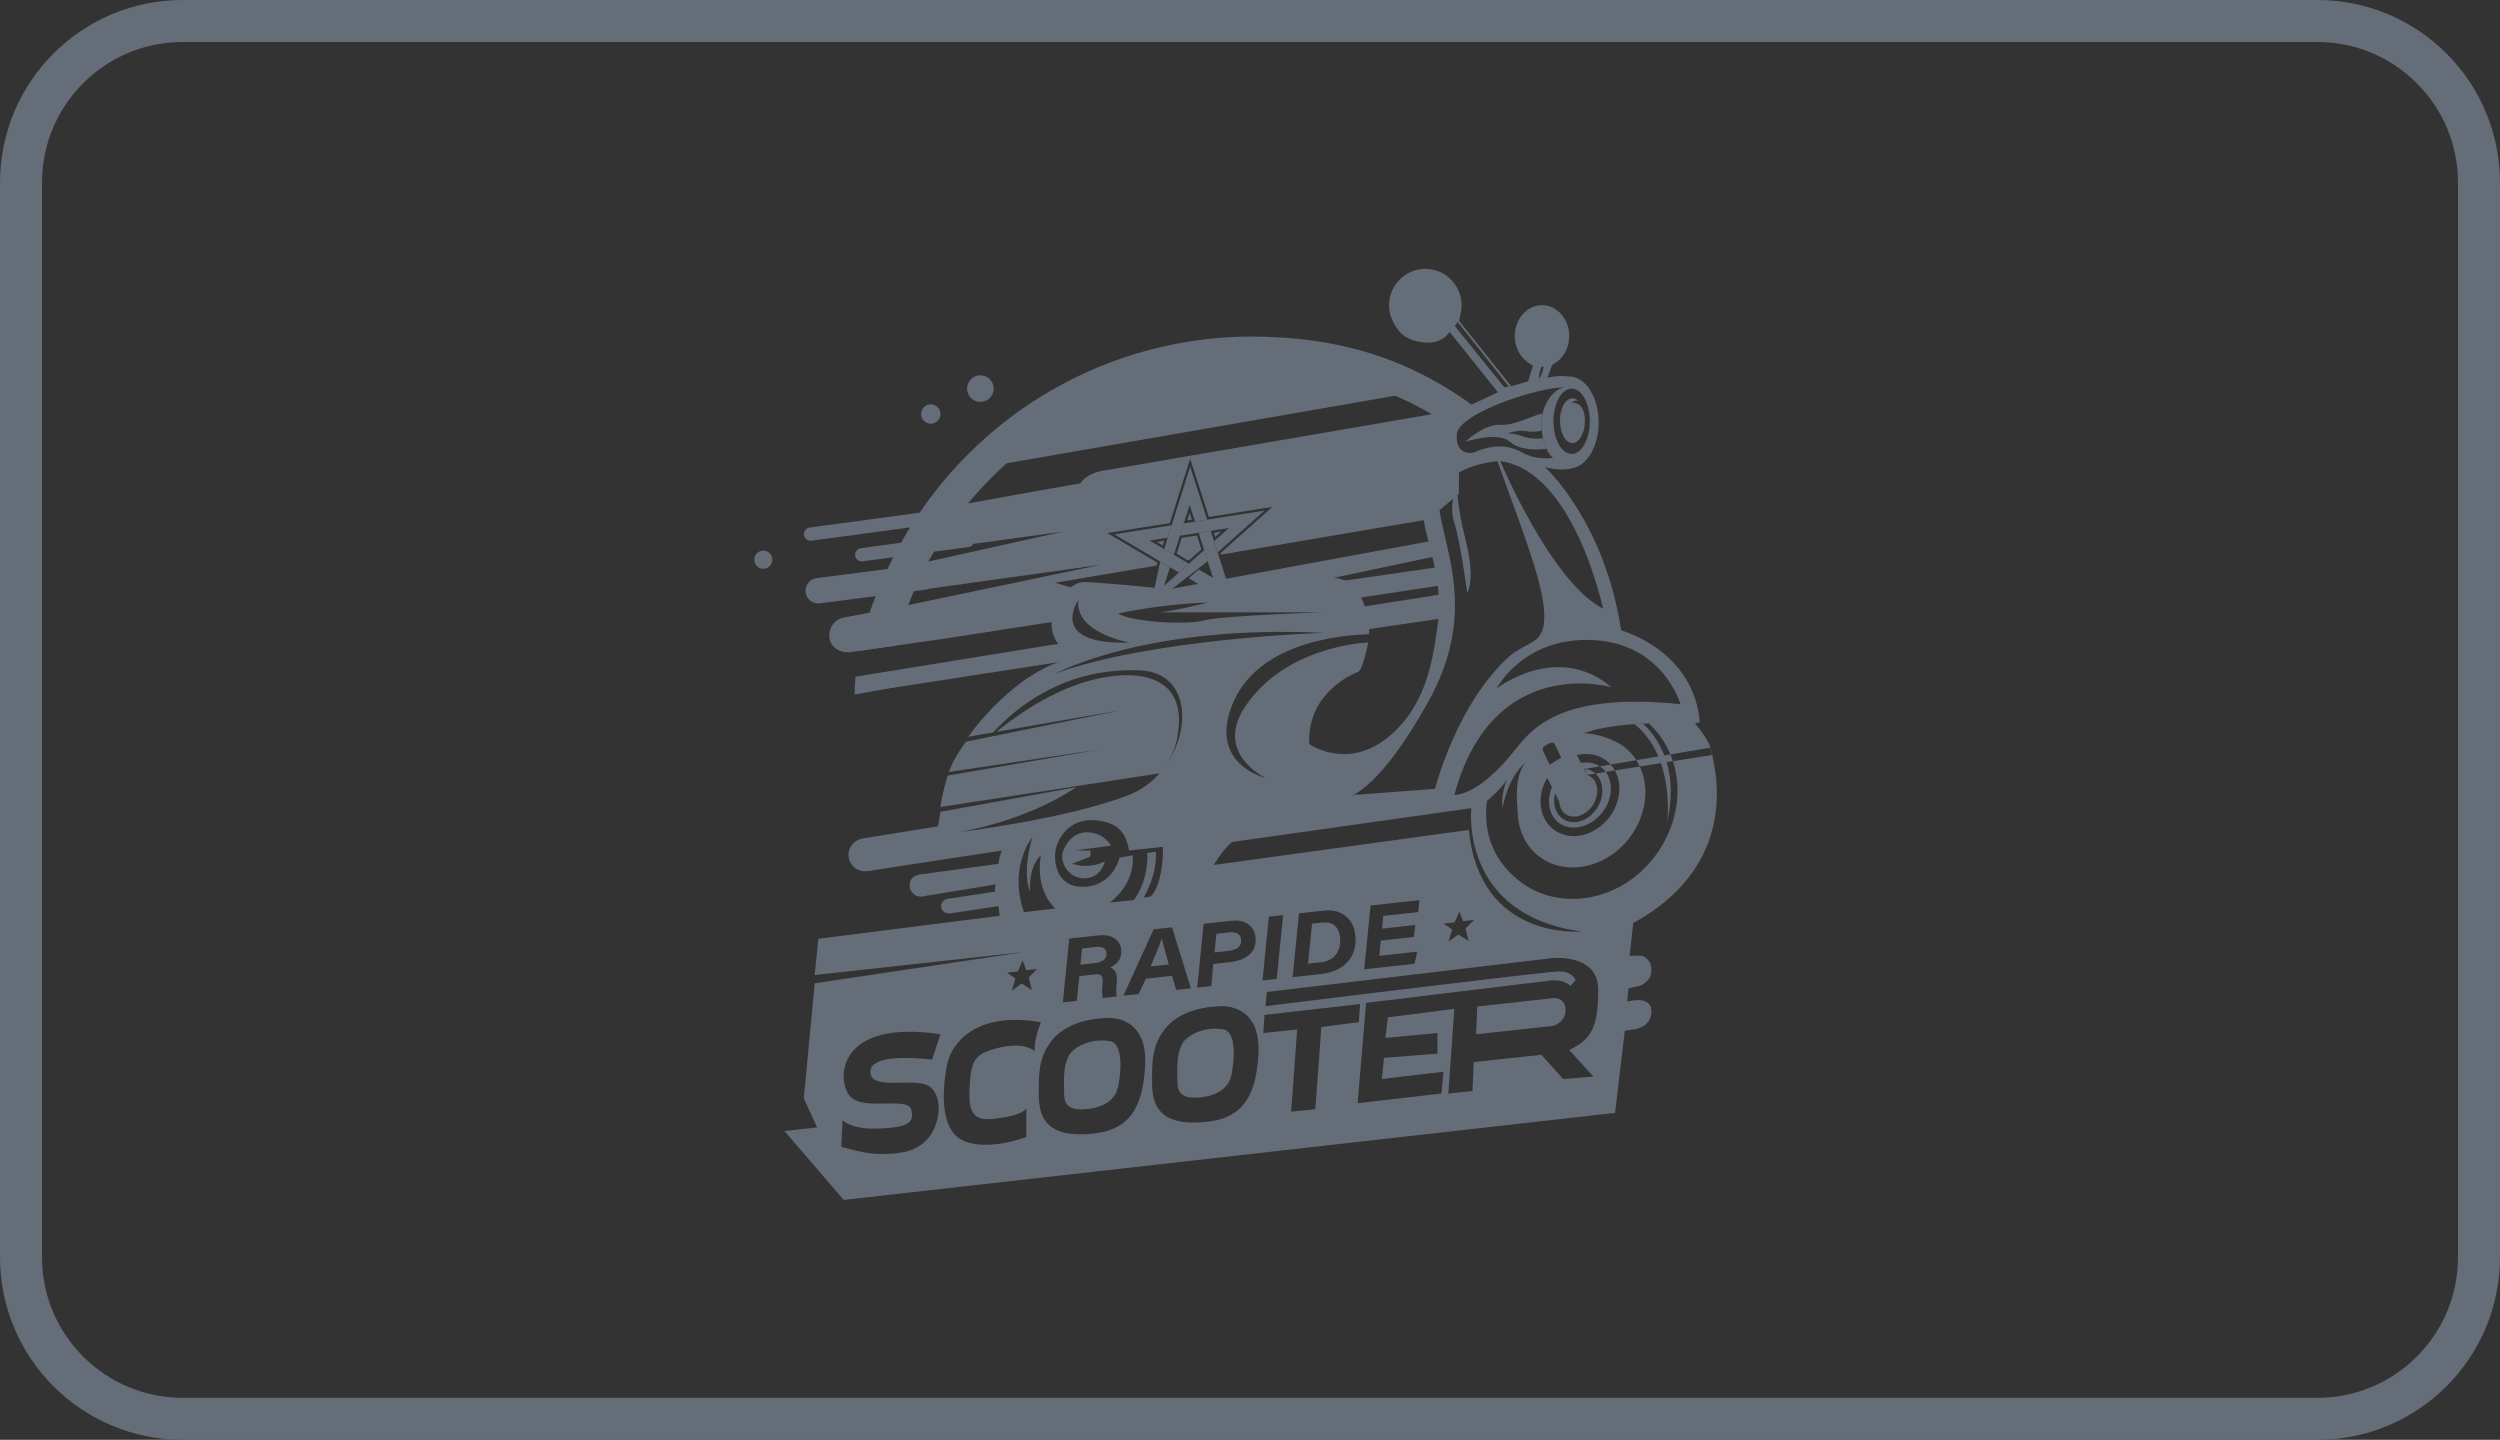 <svg xmlns="http://www.w3.org/2000/svg" xmlns:xlink="http://www.w3.org/1999/xlink" id="Layer_2" viewBox="0 0 2380.01 1370.71"><rect x="0" y="0" width="2380.01" height="1370.71" fill="#333333" stroke="none"/><defs><style>.cls-1{fill:url(#linear-gradient);}.cls-1,.cls-2,.cls-3,.cls-4,.cls-5{stroke-width:0px;}.cls-2{fill:none;}.cls-3{fill:#fff;}.cls-4{fill:url(#linear-gradient-2);}.cls-5{fill:#656d78;}</style><linearGradient id="linear-gradient" x1="1448.44" y1="787.75" x2="1502.81" y2="787.75" gradientUnits="userSpaceOnUse"><stop offset="0" stop-color="#7e7e7e"></stop><stop offset=".07" stop-color="#7e7e7e" stop-opacity=".8"></stop><stop offset=".19" stop-color="#7e7e7e" stop-opacity=".51"></stop><stop offset=".31" stop-color="#7e7e7e" stop-opacity=".29"></stop><stop offset=".43" stop-color="#7e7e7e" stop-opacity=".13"></stop><stop offset=".55" stop-color="#7e7e7e" stop-opacity=".03"></stop><stop offset=".67" stop-color="#7e7e7e" stop-opacity="0"></stop></linearGradient><linearGradient id="linear-gradient-2" x1="1301.66" y1="752.99" x2="1137.06" y2="752.99" gradientUnits="userSpaceOnUse"><stop offset="0" stop-color="#fff"></stop><stop offset=".51" stop-color="#cacaca" stop-opacity=".5"></stop><stop offset="1" stop-color="#fff" stop-opacity="0"></stop></linearGradient></defs><g id="Layer_1-2"><path class="cls-5" d="M2206.08,40c35.78,0,69.41,13.93,94.71,39.23,25.3,25.3,39.23,58.93,39.23,94.71v1022.84c0,35.78-13.93,69.41-39.23,94.71-25.3,25.3-58.93,39.23-94.71,39.23H173.93c-35.78,0-69.41-13.93-94.71-39.23-25.3-25.3-39.23-58.93-39.23-94.71V173.93c0-35.77,13.93-69.41,39.23-94.71,25.3-25.3,58.93-39.23,94.71-39.23h2032.14M2206.08,0H173.93C77.87,0,0,77.87,0,173.93v1022.84c0,96.06,77.87,173.93,173.93,173.93h2032.14c96.06,0,173.93-77.87,173.93-173.93V173.93c0-96.06-77.87-173.93-173.93-173.93h0Z"></path><polygon class="cls-5" points="1335.04 375.51 920.65 447.58 1028.59 375.51 1137.06 337.13 1230.57 337.13 1335.04 375.51"></polygon><path class="cls-5" d="M1406.96,389.62l-27.7,14.58c-6.6-4.95,6.84,4.45,0,0-5.32-3.44-10.69-6.75-16.15-9.89-52.58-30.35-111.28-46.23-171.95-46.23-102.86,0-203.44,51.51-269.57,131.14-12.02,14.46-22.88,29.84-32.43,46.01-1.83,3.08-3.6,6.2-5.32,9.35-5.03,9.17-9.63,18.58-13.78,28.19-1.89,4.36-3.67,8.77-5.36,13.21-4.78,12.56-8.78,25.45-11.94,38.63l-34.74,4.98c2.47-12.32,5.88-24.53,9.89-36.36,1.81-5.34,3.74-10.6,5.77-15.76,3.51-8.96,7.3-17.61,11.21-25.83,1.83-3.83,3.68-7.57,5.55-11.2,2.45-4.79,4.93-9.38,7.38-13.77,2.91-5.18,5.8-10.07,8.61-14.61.59-.94,1.16-1.88,1.74-2.79,2.38-3.79,4.83-7.53,7.36-11.21,21.65-31.84,47.85-60.1,78-84.17,67.42-53.81,151.82-83.45,237.64-83.45,81.09,0,149.78,19.6,215.8,69.16Z"></path><circle class="cls-5" cx="886.12" cy="394.13" r="9.21"></circle><circle class="cls-5" cx="933.31" cy="369.96" r="12.66"></circle><circle class="cls-5" cx="726.69" cy="532.83" r="8.63"></circle><polyline class="cls-5" points="1047.91 619.6 1041.41 625.12 845.83 655.42 830.87 649.67 845.83 641.61 847.98 638.75 1000.27 614.03 1016.89 611.77"></polyline><polygon class="cls-5" points="1367.94 540.07 1268.75 554.37 1182.94 570.28 1168.75 571.4 1364.99 529.92 1360.8 515.31 1108.4 561.8 1175.35 578.39 1290.66 569.54 1372.69 557.14 1367.94 540.07"></polygon><polygon class="cls-5" points="1380.4 564.49 1292.45 578.3 1286.7 601.32 1376.48 588.13 1380.4 564.49"></polygon><path class="cls-5" d="M814.38,644.19l33.6-5.44c-.87,5.53-1.59,11.08-2.15,16.68l-32.23,5.76c0-5.63.28-11.3.78-16.99Z"></path><g id="g2868"><path id="path2870" class="cls-5" d="M1115.43,500.03l-54.64,8.68,61.57,36.33,9.42-8.4-37.32-22.04,17.23-2.77,3.74-11.81h0Z"></path><path id="path2872" class="cls-5" d="M1149.23,494.71l-16.2-50.42-24.76,78.48,9.23,5.45,15.03-47.58,5.14,15.89,11.57-1.82h0Z"></path><path id="path2874" class="cls-5" d="M1159.2,525.92l44.63-39.85-76.87,12.17-3.72,11.77,46.6-7.36-14.06,12.59,3.41,10.68Z"></path><path id="path2876" class="cls-5" d="M1131.57,550.54l43.78,25.8-22.75-70.96-11.53,1.82,13.78,43.03-13.83-8.1-9.46,8.42h0Z"></path><path id="path2878" class="cls-5" d="M1104.51,534.54l-8.95,41.8,54.19-42.03-3.41-10.64-38.09,33.96,5.51-17.6-9.26-5.48h0Z"></path></g><path class="cls-2" d="M1145.55,847.84l256.26-31.26s27.63,75.97,104.75,70.22c0,0-105.9-2.3-105.9-116.26l-226.76,29.93s-21,17.63-28.34,47.38"></path><circle class="cls-5" cx="1356.91" cy="290.53" r="34.53"></circle><ellipse class="cls-5" cx="1467.99" cy="319.88" rx="25.9" ry="29.35"></ellipse><path class="cls-5" d="M895.33,768.23l139.01-21.32,61.97-34.59-16.81-64.95-31.59,6.06s-37.19,4.85-36.76,6.31-52.52,30.23-52.52,30.23l-4.6,5.76,112.81-19.57-147.34,29.93s-12.66,17.27-16.12,28.78l144.53-21.52-145.68,24.97s-5.76,18.42-6.91,29.93Z"></path><ellipse class="cls-5" cx="823.9" cy="813.71" rx="16.12" ry="15.71" transform="translate(-119.88 142.74) rotate(-9.23)"></ellipse><path class="cls-5" d="M866.07,844.48c.93,5.73,6.12,9.89,11.99,8.94s10.21-6.67,9.28-12.39c-.93-5.73-6.86-9.28-12.73-8.33-5.87.95-9.47,6.06-8.54,11.78Z"></path><path class="cls-5" d="M895.94,863.59c.56,3.96,4.53,6.52,8.59,5.94s6.69-4.06,6.13-8.02c-.56-3.96-4.37-6.36-8.43-5.79s-6.85,3.91-6.29,7.87Z"></path><path class="cls-1" d="M1450.3,756.74s-15.11,53.13,40.71,61.09c24.75,5.66,2.88-16.22,2.88-16.22,0,0-32.03-28.68-35.68-10.36-3.65,18.32,5.76,6.91,5.76,6.91,0,0-15.81-12.62-13.66-41.42Z"></path><polyline class="cls-4" points="1301.66 736.45 1290.6 745.16 1137.06 772.84 1142.51 754.64 1301.66 733.15 1301.66 736"></polyline><path class="cls-3" d="M1307.97,729.09l-6.31,7.36s-127.82,18.47-159.45,21.09c-31.63,2.63-38.74,0-38.74,0l204.49-28.45Z"></path><path class="cls-3" d="M1290.6,745.16s-11.48,14.21-57.76,19.22c-46.28,5-147.58,18.82-147.58,18.82,0,0,41.18-21.97,205.34-38.04Z"></path><path class="cls-3" d="M806.69,954.71s44.89-10.36,113.96-16.12c0,0-42.59,10.36-113.96,16.12Z"></path><path class="cls-5" d="M1498.5,714.13s14.96,25.32,14.96,33.38-6.91,26.27-14.96,24.07c-8.06-2.2-14.12-8.46-14.12-8.46l-15.81-31.3,29.93-17.69Z"></path><path class="cls-5" d="M1563.86,688.9s38.18,29.4,23.27,93.14c.05.43,8.02-61.22-31.1-92.77.02-.47,7.83-.37,7.83-.37"></path><path class="cls-5" d="M1396.85,564.87s-6.67-50.18-12.37-67.3c-5.7-17.12,2.3-33.78,2.3-33.78,0,0,1.16,21.76,8.12,48.9,6.96,27.13,6.21,42.21,1.95,52.18Z"></path><path class="cls-2" d="M1469.72,416.92c-.02-.12-.03-.25-.06-.39"></path><path class="cls-5" d="M1164.68,980.03c-12.66-2.3-26.51,1.06-35.68,9.21-10.36,9.21-8.06,33.38-8.06,40.29s.93,16.82,20.03,15.31c19.1-1.5,29.49-9.75,31.76-23.37,6.91-41.44-8.06-41.44-8.06-41.44Z"></path><path class="cls-5" d="M1043.95,901.47l-13.88,1.52-1.48,15.36,13.97-1.53c5.88-.65,11.44-3.01,10.72-9.6-.47-4.25-3.66-6.37-9.33-5.75Z"></path><path class="cls-5" d="M1106.07,893.61c-1.72,5.02-5.34,13.82-10.63,26.4l17.29-1.9c-3.51-12.41-5.72-20.1-6.58-24.51h-.08Z"></path><path class="cls-5" d="M1056.82,991.2c-12.66-2.3-26.51,1.06-35.68,9.21-10.36,9.21-8.06,33.38-8.06,40.29s.93,16.82,20.03,15.31c19.1-1.5,29.49-9.75,31.76-23.37,6.91-41.44-8.06-41.44-8.06-41.44Z"></path><path class="cls-5" d="M1258.68,878.28l-9.62,1.06-3.82,38.06,12.54-1.38c14.3-1.57,19.15-12.75,17.93-23.84-1.11-10.13-7.19-14.98-17.03-13.9Z"></path><path class="cls-5" d="M1032.31,836.14c16.12,0,19.57-16.12,19.57-16.12-16.12,8.06-31.08,2.3-31.08,2.3l17.27-6.91v-5.76h-14.96l34.53-4.6s-5.76-11.51-20.72-12.66-23.02,11.51-25.32,19.57c-2.3,8.06,4.6,24.17,20.72,24.17Z"></path><path class="cls-5" d="M1488.47,773.29c2.16,2.3,5.01,3.7,8.23,4.05,6,.66,12.48-2.25,17.32-7.78,3.85-4.39,6.17-9.84,6.54-15.34.35-5.17-1.09-9.76-4.07-12.93-2.16-2.3-5.01-3.7-8.23-4.05-4.26-.47-8.76.87-12.75,3.66,3.03,6.42,5.28,11.21,5.28,11.21,0,0,3.45,8.06-2.3,10.36-5.76,2.3-8.06-2.3-8.06-2.3l-3.9-8.24c-3.41,7.68-2.9,16.22,1.93,21.36Z"></path><path class="cls-5" d="M1630.26,719.85c-.09-.38-.18-.75-.26-1.11l-37.35,5.94c9.76,30.12,2.94,65.28-18.79,92.63-19.95,25.11-48.8,38.46-76.82,38.46-18.31,0-36.27-5.7-51.16-17.53-23.91-19-34.34-45.57-30.25-75.75,0,0,14.41-12.37,18.42-19.57,4-7.2-5.96,9.21-3.55,26.47.1,0,3.55-27.63,21.97-43.74-10.82,14.05-8.6,33.63-7.5,50.25,1.05,15.92,7.99,29.73,19.53,38.91,9.09,7.22,20.34,11.04,32.55,11.04,19.92,0,39.88-10.15,53.39-27.15,16.88-21.25,20.25-48.4,10.66-68.99l-23.75,3.78c7.12,12.79,5.43,30.69-5.48,44.82-8.84,11.45-21.61,17.66-33.68,17.66-6.97,0-13.7-2.07-19.31-6.4-15.33-11.83-16.45-36.07-2.5-54.12.48-.63.98-1.23,1.49-1.82l-8.13-17.17s-1.15-1.15-1.15-4.6c0,0,9.21-8.06,11.51-3.45.88,1.76,4.13,8.59,7.79,16.34,6.92-4.55,14.68-6.95,22.18-6.95,6.97,0,13.7,2.07,19.31,6.4,1.44,1.11,2.75,2.33,3.94,3.64l24.49-4.14c-2.95-4.63-6.64-8.8-11.09-12.34-9.09-7.22-26.79-13.32-38.99-13.32,25.32-9.21,62.16-9.21,62.16-9.21,9.14,8.55,15.89,18.56,20.39,29.38l38-6.42c-2.94-10.19-14.65-22.97-14.65-22.97l4.6-1.15c-5.76-69.06-74.82-87.48-74.82-87.48-16.12-104.75-72.52-155.4-72.52-155.4,12.78,3.2,21.36,2.45,26.91.73,7.76-1.69,14.49-8.35,18.85-17.84.03-.06.06-.12.08-.17.22-.48.44-.98.64-1.47.05-.1.08-.21.13-.31,2.77-6.79,4.4-14.86,4.4-23.52,0-11.93-3.05-22.72-8-30.61-1.42-2.54-3.12-4.63-5.02-6.34-4.33-4.29-9.46-6.79-14.98-6.79-.13,0-.25.01-.39.01-10.22-1.54-19.86,1-20.32,1.13l4.59-12.65c6.91-4.6,12.66-8.06,14.96-25.32,2.3-17.27-10.36-26.47-23.02-28.78-12.66-2.3-23.02,6.91-26.47,25.32s16.12,29.93,16.12,29.93l-4.6,14.96-16.12,4.6-49.5-62.16s6.91-24.17-13.81-40.29c-28.78-20.72-43.74,3.45-48.35,9.21s-8.06,41.44,18.42,49.5c26.47,8.06,34.53-8.06,34.53-8.06l46.04,57.55s-25.32,12.66-39.14,17.27c-13.81,4.6-13.81,11.51-13.81,11.51l-62.16,8.06c-8.06-3.45-12.66,1.15-17.27,9.21-4.6,8.06-8.06,20.72,6.91,31.08s19.57-2.3,19.57-2.3l55.25-10.36,1.15,3.45c-31.08,24.17-21.87,52.95-16.12,75.97,5.76,23.02,12.66,46.04,8.06,79.42-4.6,33.38-11.51,78.27-49.5,107.05-37.99,28.78-72.52,4.6-72.52,4.6-2.3-51.8,47.19-69.06,47.19-69.06,3.69-3.7,7.38-19.97,8.7-26.27.1-.53.21-.98.28-1.36.04-.18.07-.35.1-.49-.03.14-.06.31-.1.49-4.68-.01-79.3,4.19-117.18,61.01-29.93,44.89,19.57,67.91,19.57,67.91,0,0-51.87-11.92-33.38-65.61,24.17-70.22,122.34-70.45,131.72-71.31h0c.09-1.11.17-2.46.17-4.06,0-7.75-1.76-21.04-11.03-37.43-14.96-26.47-84.03-3.45-84.03-3.45,0,0-52.95,14.96-62.87,8.91-7.26-4.43-14.61-5.29-18.03-5.44-2.16-.09-4.32-.25-6.47-.47-18.12-1.85-85.09-8.59-91.05-7.6-6.91,1.15-26.47,11.51-28.78,36.83-2.3,25.32,23.02,34.53,23.02,34.53-58.71,11.51-102.45,75.97-102.45,75.97l23.77-4.24c22.92-24.92,68.43-61.32,137.39-59.07,47.71,0,52.53,52.35,28.02,88.89-1.6,2.5-3.34,4.86-5.19,7.11l-.15.03c-8.06,9.68-18.4,17.72-30.74,22.55-58.71,23-162.7,35.59-162.7,35.59,0,0,62.97-9.6,112.42-42.93l-129.29,23.43-2.3,13.81-71.37,11.51,4.6,31.08,127.77-19.57c-2.3,3.45-3.45,12.66-3.45,12.66l-75.97,10.36,3.45,20.72,70.22-11.51c-1.15,1.15-1.15,6.91-1.15,6.91l-44.89,6.91,2.3,13.81,46.04-6.91,1.15,9.21-172.66,21.87-3.45,34.53,199.14-21.87-199.14,29.73-10.36,109.55,12.66,27.63-31.08,3.45,56.4,65.61,734.39-82.88,9.21-78.27,8.06-1.15s17.27-1.15,17.27-17.27-23.02-9.21-23.02-9.21l1.15-12.66,10.16-2.28.2-.02s11.51-3.45,11.51-14.96-9.21-13.81-9.21-13.81h-11.51l3.45-31.08c94.67-51.91,81.31-133.54,75.36-158.88ZM1599.79,670.39c-112.81-11.51-140.36,21.93-157.7,43.74-35.68,44.89-57.55,42.59-57.55,42.59,36.83-135.83,149.64-102.45,149.64-102.45-51.8-43.74-109.35,1.15-109.35,1.15,0,0,25.32-49.5,92.09-46.04,66.76,3.45,82.88,61.01,82.88,61.01ZM1526.12,579.45c-49.5-25.32-97.84-140.43-97.84-140.43,70.22,9.21,97.84,140.43,97.84,140.43ZM1496.19,369.96c9.57,0,17.32,13.91,17.32,31.08s-7.76,31.08-17.32,31.08-17.32-13.91-17.32-31.08,7.76-31.08,17.32-31.08ZM1451.67,306.73s11.28-16.25,25.35-9.23c13.15,6.56,10.82,22.88,10.82,22.88,0,0-.88-12.63-12.59-18.74-11.71-6.11-23.58,5.1-23.58,5.1ZM1470.21,343.53s-.49,11.46-5.1,17.22c0,0-.17-9.11,5.1-17.22ZM1369.57,268.66c-14.4-11.31-34.53,0-34.53,0,10.36-8.06,23.02-12.66,36.83-3.45,15.94,10.63,12.66,33.38,12.66,33.38,0,0,1.15-17.27-14.96-29.93ZM1384.48,309.75l2.36-4.25,49.47,62.36-4.15.91-47.68-59.02ZM1386.84,413.7c1.15-20.72,80.58-46.04,103.6-44.89-8.59,0-18.6,10.65-21.89,24.84-.73,3.09-1.13,6.34-1.13,9.69,0,2.06.09,4.1.28,6.09.25,2.66.66,5.24,1.2,7.7.83,3.72,1.97,7.17,3.38,10.16,1.7,3.65,3.79,6.63,6.16,8.69-5.48.62-18.01,1.15-28.88-4.97-14.37-8.1-28.43-8.02-47.3,0-.45-.05-16.56,3.41-15.41-17.31ZM1322.38,430.96s-6.91-6.91,54.1-14.96v5.68s-46.04,5.83-54.1,9.28ZM1359.89,667.76c46.04-82.88,16.12-141.58,10.36-183.02-5.09-36.67,42.47-44.24,53.48-45.5,1.18-.16,1.85-.22,1.85-.22,0,.01,0,.02.01.03.25-.02.39-.03.39-.03l-.38.05c30.32,85.16,60.24,154.2,35.38,170.74-6.85,4.56-17.33,9.08-23.49,14.54-50.65,44.89-71.37,126.62-71.37,126.62,0,0-75.97,5.76-75.52,5.78.42-.3.84-.61,1.26-.91-3.62,1.4-5.64,1.71-5.64,1.71,0,0,27.63-6.91,73.67-89.78ZM1172.74,801.61l227.91-32.23s-11.51,101.3,104.75,117.41c0,0-96.69,9.21-107.05-96.69l-242.88,33.38s8.06-13.81,17.27-21.87ZM1398.05,895.73l-9.78-6.11-9.21,6.91,3.45-11.51-8.06-5.76,10.36-1.15,4.6-10.36,3.45,9.21,10.36-1.15-8.06,8.06,2.88,11.86ZM1347.31,880.6l-1.26,11.4-31.58,3.47-1.38,14.49,36.23-3.98-2.69,11.55-47.91,5.26,6.06-60.74,46.55-5.11-1.19,11.39-33.29,3.65-1.11,12.09,31.58-3.47ZM1257.56,927.3l-26.99,2.96,6.06-60.74,24.19-2.65c17.26-1.89,27.85,8.91,29.41,23.09,2.16,19.71-9.13,34.76-32.67,37.34ZM1170.78,915.96l-15.76,1.73-1.86,21.07-13.41,1.47,6.06-60.74,26.78-2.94c12.11-1.33,21.33,4.24,22.59,15.65,1.55,14.11-8.32,22-24.39,23.76ZM1277.04,567.94c.45,0-62.86,0-62.86,0,0,0,33.63-13.81,62.86,0ZM1149.72,573.7s-31.28,8.06-46.24,9.21h156.69c-2.51,0-96.95,3.18-113.95,7.72-17.27,4.6-69.01,1.49-81.68-6.56,0,0,40.29-9.21,85.18-10.36ZM1026.55,571.4c-3.45,31.08,48.35,40.29,48.35,40.29-78.27,2.3-48.35-40.29-48.35-40.29ZM1004.58,641.2c-.1.05-.17.07-.18.06.06-.02.12-.04.18-.06,4.22-1.84,88.26-46.59,255.64-38.72,0,0-162.65,5.05-255.64,38.72ZM1004.68,810.82c1.63-11.4,12.07-31.89,37.99-29.93,25.92,1.96,29.93,17.27,32.23,28.78l32.23-3.45s1.15,33.38-11.51,47.19l-6.91,1.15s13.81-23.02,11.51-43.74l-8.06,1.15s2.3,24.17-12.66,44.89l-23.02,2.3s24.17-16.12,21.87-44.89l-12.66,2.3s-5.76,26.47-33.38,27.63-28.78-25.32-27.63-33.38ZM1063.22,934.63c-.77,6.63-.72,11.32.05,14l-13.43,1.47c-.69-2.59-1.03-6.07-.16-13.64.65-6.74-.77-9.53-7.26-8.82l-14.91,1.64-2.34,23.52-13.33,1.46,6.06-60.74,28.27-3.1c11.3-1.24,20.18,3.62,21.27,13.63.95,8.79-4.12,13.99-10.46,17.03,1.85.62,7.24,3.17,6.24,13.55ZM982.81,797.01c-10.36,35.68-2.3,51.8-2.3,51.8-1.15-25.32,10.36-34.53,10.36-34.53-5.76,34.53,13.81,50.65,13.81,50.65l-29.93,3.45c-14.96-43.74,8.06-71.37,8.06-71.37ZM969,924.78l4.6-10.36,3.45,9.21,10.36-1.15-8.06,8.06,2.88,11.86-9.78-6.11-9.21,6.91,3.45-11.51-8.06-5.76,10.36-1.15ZM886.12,1035.28c12.66,11.51,8.06,37.99-4.6,50.65-12.66,12.66-31.08,12.66-44.89,12.66s-35.68-6.91-35.68-6.91l1.15-25.32s8.06,9.21,34.53,8.06c26.47-1.15,34.33-4.75,30.98-17.91-3.35-13.16-45.94,1.8-58.61-13.16-12.66-14.96-12.66-73.67,86.33-58.71l-8.06,24.17s-58.71-8.06-58.71,11.51,44.89,3.45,57.55,14.96ZM954.03,1064.06c21.87-3.45,23.02-9.21,23.02-9.21v27.63s-39.14,14.96-62.16,2.3c-23.02-12.66-16.12-58.71-12.66-73.67,3.45-14.96,24.17-49.3,88.63-37.89,0,0-6.9,17.17-5.75,27.53,0,0-9.21-9.21-33.38-3.45-24.17,5.76-27.63,11.51-28.78,40.29-1.15,28.78,9.21,29.93,31.08,26.47ZM1090.2,1014.22c-2.47,49.43-21.87,65.61-62.16,65.61s-39.14-27.63-39.14-42.59,0-32.23,13.81-48.35c15.11-17.12,40.79-19.26,46.98-19.53.82-.04,1.62-.09,2.44-.18,6.27-.67,40.37-1.01,38.07,45.03ZM1083.99,946.35l-14.51,1.59,28.81-63.24,17.48-1.92,17.97,58.1-13.97,1.53-4-13.39-24.9,2.73-6.87,14.58ZM1198.06,1003.05c-2.47,49.43-21.87,65.61-62.16,65.61s-39.14-27.63-39.14-42.59,0-32.23,13.81-48.35c15.11-17.12,40.79-19.26,46.98-19.53.82-.04,1.62-.09,2.44-.18,6.27-.67,40.37-1.01,38.07,45.03ZM1207.97,872.67l13.56-1.49-6.06,60.74-13.56,1.49,6.06-60.74ZM1252.16,1056l-23.02,2.3,5.76-78.27-32.23,3.45,1.15-17.27,90.94-10.36-1.15,17.27-35.68,4.6-5.76,78.27ZM1516.91,1024.92l-28.78,2.3-20.72-23.02-64.46,6.91-1.15,27.63-23.02,2.3,5.76-80.58-63.31,8.06-2.3,19.57,49.5-4.6v19.57l-50.85,4.03-2.1,20.14,58.71-6.91-1.88,20.72-79.85,9.21,8.06-95.54,171.51-20.72s14.96-3.45,23.02,4.6l4.95-5.34s-2.65-8.47-15.31-8.47-279.94,33.09-279.94,33.09l1.38-13.52,271.66-32.23s43.74-4.6,43.74,29.93-5.76,47.19-27.63,57.55l23.02,25.32Z"></path><path class="cls-5" d="M1491.36,732.09c.66,1.4,1.31,2.78,1.95,4.13,4.95-3.36,10.46-4.83,15.55-4.27,0,0,0,0,0,0h0s14.16-2.4,14.16-2.4c-3.73-2.44-8.18-3.72-12.97-3.72-6.47,0-12.99,2.25-18.69,6.26Z"></path><path class="cls-5" d="M1519.89,737.42c8.27,8.8,7.19,24.83-2.43,35.8-6.1,6.96-14.16,10.22-21.35,9.42-4.15-.46-8.01-2.26-11.04-5.48-4.82-5.13-6.46-12.71-5.09-20.31.64-3.57,1.97-7.15,3.92-10.48l-2.19-4.63c-10.13,14.32-9.33,32.61,2.08,41.42,4,3.09,8.97,4.72,14.38,4.72,10.07,0,20.28-5.43,27.31-14.53,5.58-7.22,8.44-15.78,8.05-24.09-.26-5.54-1.96-10.49-4.89-14.41l-9.8,1.56c.36.32.7.65,1.04,1.01Z"></path><path class="cls-5" d="M1480.08,950.1l-73.67,8.06-1.15,26.47,73.67-8.06s11.51-3.45,11.51-14.96-10.36-11.51-10.36-11.51Z"></path><path class="cls-5" d="M1170.26,887.61l-12.27,1.35-1.81,17.72,13.13-1.44c8.19-.9,12.95-4.07,12.19-10.91-.56-4.95-3.98-7.51-11.25-6.72Z"></path><path class="cls-5" d="M1425.59,439.07s0,0,0-.01c-.37.03-1.01.09-1.86.19-.48.07-1.04.14-1.68.25l3.54-.42Z"></path><path class="cls-5" d="M1303.31,603.68h0c-.02.21-.04.42-.06.61.02-.19.04-.4.06-.61Z"></path><path class="cls-5" d="M1302.81,610.53s-.02.1-.06.3c.04-.2.06-.3.06-.3Z"></path><path class="cls-5" d="M954.03,695.71c44.76-30.1,121.72-56.81,124.82-12.74-2.83,27.3-20.68,47.88-44.51,63.94l81.19-12.52c1.91-2.29-6.2-4.88-4.55-7.34,4.71-7.34,8.22-15.82,9.97-25.58,11.51-64.46-46.65-65.32-90.39-51.51-43.74,13.81-81.75,46.67-81.75,46.67"></path><path class="cls-5" d="M1482.74,740.35c2.51-3.25,5.44-6.03,8.61-8.27-1.16-2.47-2.34-4.96-3.48-7.37-3.62,2.38-7.01,5.36-10.02,8.89l3.86,8.14c.33-.47.68-.93,1.03-1.4Z"></path><path class="cls-5" d="M1487.5,741.37c-1.38,1.58-2.57,3.26-3.6,5.01l2.63,5.56c1.08-2.43,2.55-4.78,4.41-6.91,1.4-1.6,2.95-2.98,4.57-4.12-.7-1.49-1.45-3.07-2.21-4.69-2.05,1.4-4.02,3.11-5.8,5.15Z"></path><path class="cls-5" d="M1628.57,712.98c.23,1.06.77,3.03,1.43,5.76l.26-.04c-.77-3.32-1.43-5.67-1.69-6.87-.01-.03-.01-.07-.02-.1l-.29.05c.11.37.21.74.29,1.1.01.03.01.07.02.1Z"></path><path class="cls-5" d="M1523.02,729.55c.48.32.96.64,1.42,1,1.61,1.24,3.01,2.69,4.22,4.31l8.69-1.38c-1.13-2.03-2.48-3.93-4.04-5.66l-10.28,1.74Z"></path><path class="cls-5" d="M1518.85,736.41c-2.85-2.58-6.31-4.06-10-4.47l1.78,5.77,8.21-1.31Z"></path><path class="cls-5" d="M1557.78,723.67c1.23,1.93,2.34,3.94,3.3,6.02l31.56-5.02c-.71-2.19-1.51-4.36-2.39-6.49l-32.47,5.48Z"></path><path class="cls-5" d="M1472.27,427.29c-2.57.37-23.98,3.04-34.89-6.69-11.6-10.36-42.49,0-42.49,0,0,0,18.42-17.27,33.38-16.12,13.28,1.01,33.99-10.28,40.26-10.84-.73,3.08-1.13,6.34-1.13,9.69,0,2.06.09,4.1.28,6.09-3,2.13-11.2,1.86-16.39.82-5.76-1.15-16.12,2.3-16.12,2.3,0,0,6.91,0,12.66,2.3,10.43,3.79,18.51,2.76,21.04,2.28.83,3.72,1.97,7.17,3.38,10.16Z"></path><path class="cls-5" d="M1502.62,381.74c-1.68-1.64-3.61-2.57-5.66-2.57-6.56,0-11.88,9.54-11.88,21.31s5.32,21.31,11.88,21.31,11.87-9.54,11.88-21.31c.02-16.71-10.34-17.86-12.64-16.71,0,0,3.45-3.45,5.76-2.3"></path><g id="g2868-2"><path id="path2870-2" class="cls-2" d="M1121.58,497.41l-54.64,8.68,61.57,36.33,9.42-8.4-37.32-22.04,17.23-2.77,3.74-11.81h0Z"></path><path id="path2872-2" class="cls-2" d="M1155.38,492.09l-16.2-50.42-24.76,78.48,9.23,5.45,15.03-47.58,5.14,15.89,11.57-1.82h0Z"></path><path id="path2874-2" class="cls-2" d="M1165.36,523.3l44.63-39.85-76.87,12.17-3.72,11.77,46.6-7.36-14.06,12.59,3.41,10.68Z"></path><path id="path2876-2" class="cls-2" d="M1137.72,547.91l43.78,25.8-22.75-70.96-11.53,1.82,13.78,43.03-13.83-8.1-9.46,8.42h0Z"></path><path id="path2878-2" class="cls-2" d="M1110.67,531.91l-17.57,55.79,62.81-56.02-3.41-10.64-38.09,33.96,5.51-17.6-9.26-5.48h0Z"></path></g><polygon class="cls-5" points="1128.73 500.3 1128.48 501.08 1126.56 507.16 1138.07 505.34 1138.07 505.34 1146.11 504.07 1177.2 499.16 1158.44 515.96 1160.32 521.84 1196.46 489.57 1128.73 500.3"></polygon><polygon class="cls-5" points="1144.09 509.05 1147.46 519.58 1147.46 519.58 1149 524.39 1150.78 529.93 1157.68 528.76 1151.02 507.96 1144.09 509.05"></polygon><polygon class="cls-5" points="1155.62 507.23 1156.88 511.18 1162.5 506.14 1155.62 507.23"></polygon><polygon class="cls-5" points="1146.19 530.71 1145.24 527.73 1140.89 531.61 1146.19 530.71"></polygon><polygon class="cls-5" points="1125.01 512.06 1120.24 527.17 1130.7 533.34 1132.34 533.06 1143.7 522.94 1139.49 509.78 1125.01 512.06"></polygon><polygon class="cls-5" points="1112.33 536.46 1123.67 534.54 1118.82 531.67 1118.82 531.67 1113.22 528.37 1087.8 513.35 1109.92 509.79 1112.11 502.89 1067.47 509.99 1112.33 536.46"></polygon><path class="cls-5" d="M1379.25,404.2l-4.8-11.84-11.35,1.96-309.76,53.26s-18.12,1.55-24.76,12.62c.18-.31-65.19,11.48-107,19.04-19.66,3.56-34.12,6.18-34.12,6.18l-.45,1.12-11.5,1.55-104.7,14.11c-3.46.47-5.89,3.66-5.43,7.13.43,3.18,3.14,5.48,6.27,5.48.28,0,.56-.01.85-.06l93.92-12.66,15.07-2.03-5.81,14.23-17.86,2.41-38.25,5.16c-3.46.46-5.89,3.65-5.42,7.11.43,3.18,3.14,5.49,6.26,5.49.29,0,.56-.02.85-.06l29.18-3.94,38.72-5.21,32.84-4.43c1.98-.26,3.63-1.43,4.58-3.03l85.25-11.65-127.99,28.45-17.91,3.98-.21.39-20.83,2.69-67.5,8.74c-6.62.85-11.29,6.92-10.44,13.54.79,6.09,5.99,10.53,11.97,10.53.52,0,1.05-.02,1.57-.09l53.19-6.88,36.39-4.71,11.23-1.45c1.12-.15,2.19-.45,3.18-.87l163.44-22.78-183.22,38.32-16.56,3.46-20.22,3.79-23.85,4.48c-9.42,1.45-15.89,10.27-14.42,19.7,1.31,8.53,8.68,13.48,17.06,13.48.87,0,1.42.14,2.3,0l9.02-1.29,34.74-4.98,48.38-6.93c.3-.05.59-.13.89-.18l109.12-16.89,17.44-28.81-24.18-7.02,96.48-16.38.89-2.83-47.67-28.13,59.56-9.47,19.34-61.28,17.81,55.44,60.39-9.56-49.36,44.08.43,1.33,197.66-33.56,28.92-24.32v-42.2l-9.59-23.7Z"></path><polygon class="cls-5" points="1111.01 521.71 1116.17 524.76 1119.93 512.87 1119.93 512.87 1122.15 505.83 1132.49 473.08 1139.25 493.95 1146.21 492.85 1133.05 451.87 1111.01 521.71"></polygon><polygon class="cls-5" points="1130.28 495.39 1134.65 494.7 1132.55 488.2 1130.28 495.39"></polygon><polygon class="cls-5" points="1106.94 519.31 1108.4 514.7 1101.12 515.87 1106.94 519.31"></polygon></g></svg>
